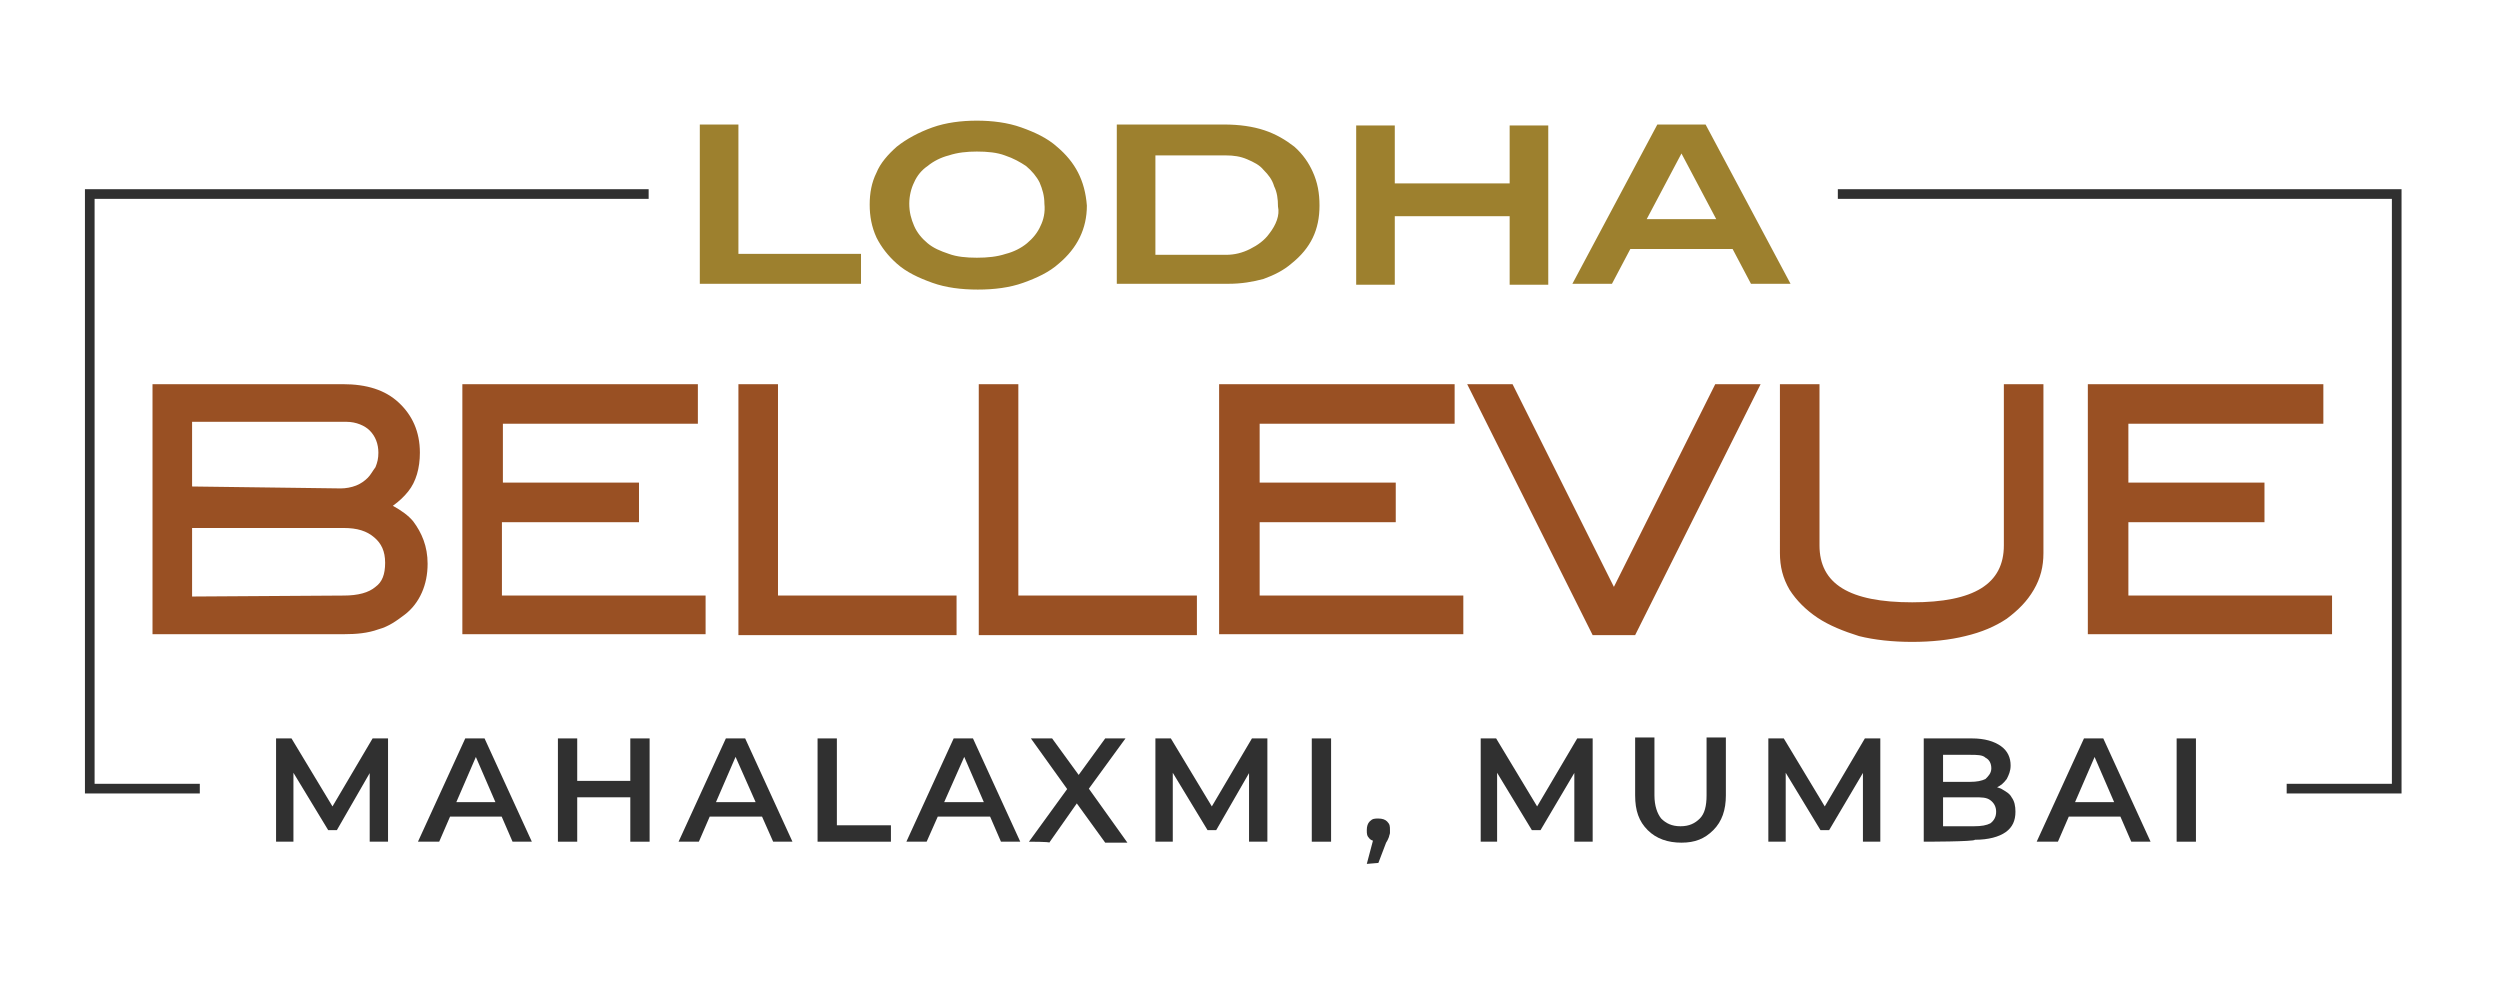 <?xml version="1.0" encoding="utf-8"?>
<!-- Generator: Adobe Illustrator 23.0.1, SVG Export Plug-In . SVG Version: 6.00 Build 0)  -->
<!DOCTYPE svg PUBLIC "-//W3C//DTD SVG 1.1//EN" "http://www.w3.org/Graphics/SVG/1.1/DTD/svg11.dtd">
<svg version="1.1" id="Layer_1" xmlns:x="http://ns.adobe.com/Extensibility/1.0/" xmlns:i="http://ns.adobe.com/AdobeIllustrator/10.0/" xmlns:graph="http://ns.adobe.com/Graphs/1.0/"
	 xmlns="http://www.w3.org/2000/svg" xmlns:xlink="http://www.w3.org/1999/xlink" x="0px" y="0px" viewBox="0 0 259 104"
	 style="enable-background:new 0 0 259 104;" xml:space="preserve">
<style type="text/css">
	.st0{fill:#995023;}
	.st1{fill:#9D802E;}
	.st2{fill:none;stroke:#303030;stroke-miterlimit:10;}
	.st3{fill:#303030;}
</style>
<g>
	<path class="st0" d="M198.1,66.5c-2,0-3.9-0.2-5.5-0.6c-1.6-0.5-3.1-1.1-4.3-1.9c-1.2-0.8-2.2-1.8-2.9-2.9c-0.7-1.2-1-2.4-1-3.8
		V39.8h4.1v16.7c0,4,3.1,5.9,9.6,5.9c6.4,0,9.5-1.9,9.5-5.9V39.8h4.1v17.5c0,1.4-0.3,2.6-1,3.8s-1.6,2.1-2.8,3
		c-1.2,0.8-2.6,1.4-4.3,1.8C202,66.3,200.1,66.5,198.1,66.5z M216.3,65.8v-26h24.4v4.1h-20.2V50h14.1v4.1h-14.1v7.6h21.1v4H216.3z
		 M165,65.8l-13-26h4.7l10.5,21l10.5-21h4.7l-13,26H165z M126.3,65.8v-26h24.4v4.1h-20.2V50h14.1v4.1h-14.1v7.6h21.1v4H126.3z
		 M101.4,65.8v-26h4.1v21.9H124v4.1H101.4z M76.5,65.8v-26h4.1v21.9h18.5v4.1H76.5z M47.9,65.8v-26h24.4v4.1H52.1V50h14.1v4.1H52
		v7.6h21.1v4H47.9z M15.8,65.8v-26h19.7c2.5,0,4.4,0.6,5.8,1.9c1.4,1.3,2.2,3,2.2,5.2c0,1.6-0.4,3-1.2,4c-0.4,0.5-0.9,1-1.6,1.5
		c0.9,0.5,1.6,1,2.1,1.6c0.9,1.2,1.5,2.6,1.5,4.4c0,1.1-0.2,2.1-0.6,3c-0.4,0.9-1,1.7-1.8,2.3c-0.8,0.6-1.6,1.2-2.7,1.5
		c-1.1,0.4-2.3,0.5-3.5,0.5H15.8z M35.6,61.7c1.5,0,2.6-0.3,3.3-0.9c0.7-0.5,1-1.3,1-2.5s-0.4-2-1.1-2.6c-0.8-0.7-1.8-1-3.2-1H19.9
		v7.1L35.6,61.7L35.6,61.7z M35.3,50.6c0.5,0,1.1-0.1,1.6-0.3c0.5-0.2,0.9-0.5,1.2-0.8s0.5-0.7,0.8-1.1c0.2-0.5,0.3-0.9,0.3-1.5
		c0-0.9-0.3-1.7-0.9-2.3c-0.5-0.5-1.4-0.9-2.4-0.9H19.9v6.7L35.3,50.6L35.3,50.6z"/>
	<path class="st1" d="M76.5,12.9h-4v16.5h16.7v-3.1H76.5 M109.5,15.2c-1-0.9-2.3-1.5-3.7-2s-3-0.7-4.6-0.7s-3.2,0.2-4.6,0.7
		c-1.4,0.5-2.7,1.2-3.7,2c-0.9,0.8-1.7,1.7-2.1,2.7c-0.5,1-0.7,2.1-0.7,3.3s0.2,2.3,0.7,3.4c0.5,1,1.2,1.9,2.1,2.7
		c1,0.9,2.3,1.5,3.7,2s3,0.7,4.7,0.7s3.3-0.2,4.7-0.7s2.7-1.1,3.7-2c1.9-1.6,2.9-3.6,2.9-6C112.4,18.7,111.4,16.8,109.5,15.2
		 M107.8,23.4c-0.3,0.7-0.8,1.3-1.4,1.8c-0.6,0.5-1.4,0.9-2.2,1.1c-0.9,0.3-1.9,0.4-3,0.4s-2.1-0.1-2.9-0.4
		c-0.9-0.3-1.6-0.6-2.2-1.1c-0.6-0.5-1.1-1.1-1.4-1.8c-0.3-0.7-0.5-1.4-0.5-2.3c0-0.8,0.2-1.6,0.5-2.2c0.3-0.7,0.8-1.3,1.4-1.7
		c0.6-0.5,1.4-0.9,2.2-1.1c0.9-0.3,1.9-0.4,2.9-0.4c1.1,0,2.1,0.1,2.9,0.4c0.9,0.3,1.6,0.7,2.2,1.1c0.6,0.5,1.1,1.1,1.4,1.7
		c0.3,0.7,0.5,1.4,0.5,2.2C108.3,22,108.1,22.8,107.8,23.4 M134.1,15.2c-0.9-0.7-1.9-1.3-3.1-1.7c-1.2-0.4-2.6-0.6-4.2-0.6h-11.1
		v16.5h11.6c1.3,0,2.5-0.2,3.6-0.5c1.1-0.4,2.1-0.9,2.9-1.6c2-1.6,2.9-3.5,2.9-6c0-1.3-0.2-2.4-0.7-3.5
		C135.6,16.9,135,16,134.1,15.2 M131.5,24.2c-0.5,0.7-1.2,1.2-2,1.6s-1.6,0.6-2.5,0.6h-7.3V16.1h7.3c0.8,0,1.5,0.1,2.2,0.4
		s1.3,0.6,1.7,1.1c0.5,0.5,0.9,1,1.1,1.7c0.3,0.6,0.4,1.3,0.4,2.1C132.6,22.3,132.2,23.3,131.5,24.2 M156.4,19h-11.9v-6h-4v16.5h4
		v-7.1h11.9v7.1h4V13h-4V19z M176.7,12.9h-5l-8.8,16.5h4.1l1.9-3.6h10.6l1.9,3.6h4.1L176.7,12.9z M170.6,22.7l3.6-6.8l3.6,6.8H170.6
		z"/>
	<path class="st2" d="M190.4,20.1c19.3,0,38.6,0,57.9,0c0,22.4,0,39.2,0,61.6c-6.8,0-4.6,0-11.4,0"/>
	<g>
		<path class="st3" d="M28.6,87.2V76.5h1.6l4.7,7.8h-0.9l4.6-7.8h1.6v10.7h-1.9v-7.8h0.4L34.9,86h-0.9l-4-6.6h0.4v7.8L28.6,87.2
			L28.6,87.2z"/>
		<path class="st3" d="M43.3,87.2l4.9-10.7h2l4.9,10.7h-2l-4.2-9.7h0.8l-4.2,9.7H43.3z M45.5,84.6l0.5-1.5h5.8l0.5,1.5H45.5z"/>
		<path class="st3" d="M59.8,87.2h-2V76.5h2V87.2z M65.5,82.6h-5.9v-1.7h5.9V82.6z M65.3,76.5h2v10.7h-2V76.5z"/>
		<path class="st3" d="M70.3,87.2l4.9-10.7h2l4.9,10.7h-2l-4.3-9.7h0.8l-4.2,9.7C72.2,87.2,70.3,87.2,70.3,87.2z M72.5,84.6l0.5-1.5
			h5.8l0.5,1.5H72.5z"/>
		<path class="st3" d="M84.7,87.2V76.5h2v9h5.6v1.7H84.7z"/>
		<path class="st3" d="M93.9,87.2l4.9-10.7h2l4.9,10.7h-2l-4.2-9.7h0.8L96,87.2H93.9z M96.2,84.6l0.5-1.5h5.8l0.5,1.5H96.2z"/>
		<path class="st3" d="M106.6,87.2l4.5-6.2v1.5l-4.3-6h2.2l3.2,4.4h-0.9l3.2-4.4h2.1l-4.3,5.9v-1.4l4.5,6.3h-2.3l-3.4-4.7h0.9
			l-3.3,4.7C108.8,87.2,106.6,87.2,106.6,87.2z"/>
		<path class="st3" d="M119.7,87.2V76.5h1.6l4.7,7.8h-0.9l4.6-7.8h1.6v10.7h-1.9v-7.8h0.4L126,86h-0.9l-4-6.6h0.4v7.8H119.7z"/>
		<path class="st3" d="M135.9,87.2V76.5h2v10.7H135.9z"/>
		<path class="st3" d="M141.6,89.5l0.9-3.4l0.3,1.1c-0.3,0-0.7-0.1-0.9-0.3c-0.3-0.3-0.3-0.5-0.3-0.9s0.1-0.7,0.3-0.9
			c0.3-0.3,0.5-0.3,0.9-0.3s0.7,0.1,0.9,0.3c0.3,0.3,0.3,0.5,0.3,0.9c0,0.1,0,0.2,0,0.3c0,0.1-0.1,0.3-0.1,0.4
			c-0.1,0.2-0.1,0.3-0.3,0.6l-0.8,2.1L141.6,89.5L141.6,89.5z"/>
		<path class="st3" d="M153.4,87.2V76.5h1.6l4.7,7.8h-0.9l4.6-7.8h1.6v10.7h-1.9v-7.8h0.4l-3.9,6.6h-0.9l-4-6.6h0.4v7.8L153.4,87.2
			L153.4,87.2z"/>
		<path class="st3" d="M174.2,87.3c-1.4,0-2.6-0.4-3.5-1.3s-1.3-2-1.3-3.6v-6h2v6c0,1.1,0.3,1.9,0.7,2.4c0.5,0.5,1.1,0.8,2,0.8
			c0.9,0,1.5-0.3,2-0.8c0.5-0.5,0.7-1.3,0.7-2.4v-6h2v6c0,1.5-0.4,2.7-1.3,3.6S175.6,87.3,174.2,87.3z"/>
		<path class="st3" d="M183.2,87.2V76.5h1.6l4.7,7.8h-0.9l4.6-7.8h1.6v10.7H193v-7.8h0.4l-3.9,6.6h-0.9l-4-6.6h0.4v7.8H183.2z"/>
		<path class="st3" d="M199.3,87.2V76.5h5c1.3,0,2.3,0.3,3,0.8s1,1.2,1,2c0,0.6-0.2,1-0.4,1.4c-0.3,0.4-0.6,0.7-1.1,0.9
			c-0.4,0.3-0.9,0.3-1.4,0.3l0.3-0.5c0.6,0,1.1,0.1,1.6,0.3c0.5,0.3,0.9,0.5,1.1,0.9c0.3,0.4,0.4,0.9,0.4,1.5c0,0.9-0.3,1.6-1,2.1
			c-0.7,0.5-1.8,0.8-3.2,0.8C204.6,87.2,199.3,87.2,199.3,87.2z M201.3,85.6h3.2c0.8,0,1.3-0.1,1.7-0.3c0.4-0.3,0.6-0.7,0.6-1.2
			s-0.2-0.9-0.6-1.2c-0.4-0.3-0.9-0.3-1.7-0.3h-3.4V81h3c0.7,0,1.2-0.1,1.6-0.3c0.3-0.3,0.6-0.6,0.6-1.1c0-0.5-0.2-0.9-0.6-1.1
			c-0.3-0.3-0.9-0.3-1.6-0.3h-2.8V85.6z"/>
		<path class="st3" d="M211,87.2l4.9-10.7h2l4.9,10.7h-2l-4.2-9.7h0.8l-4.2,9.7H211z M213.3,84.6l0.5-1.5h5.8l0.5,1.5H213.3z"/>
		<path class="st3" d="M225.5,87.2V76.5h2v10.7H225.5z"/>
	</g>
	<path class="st2" d="M20.7,81.7c-6.8,0-4.6,0-11.4,0c0-22.4,0-39.2,0-61.6c19.3,0,38.6,0,57.9,0"/>
</g>
</svg>
